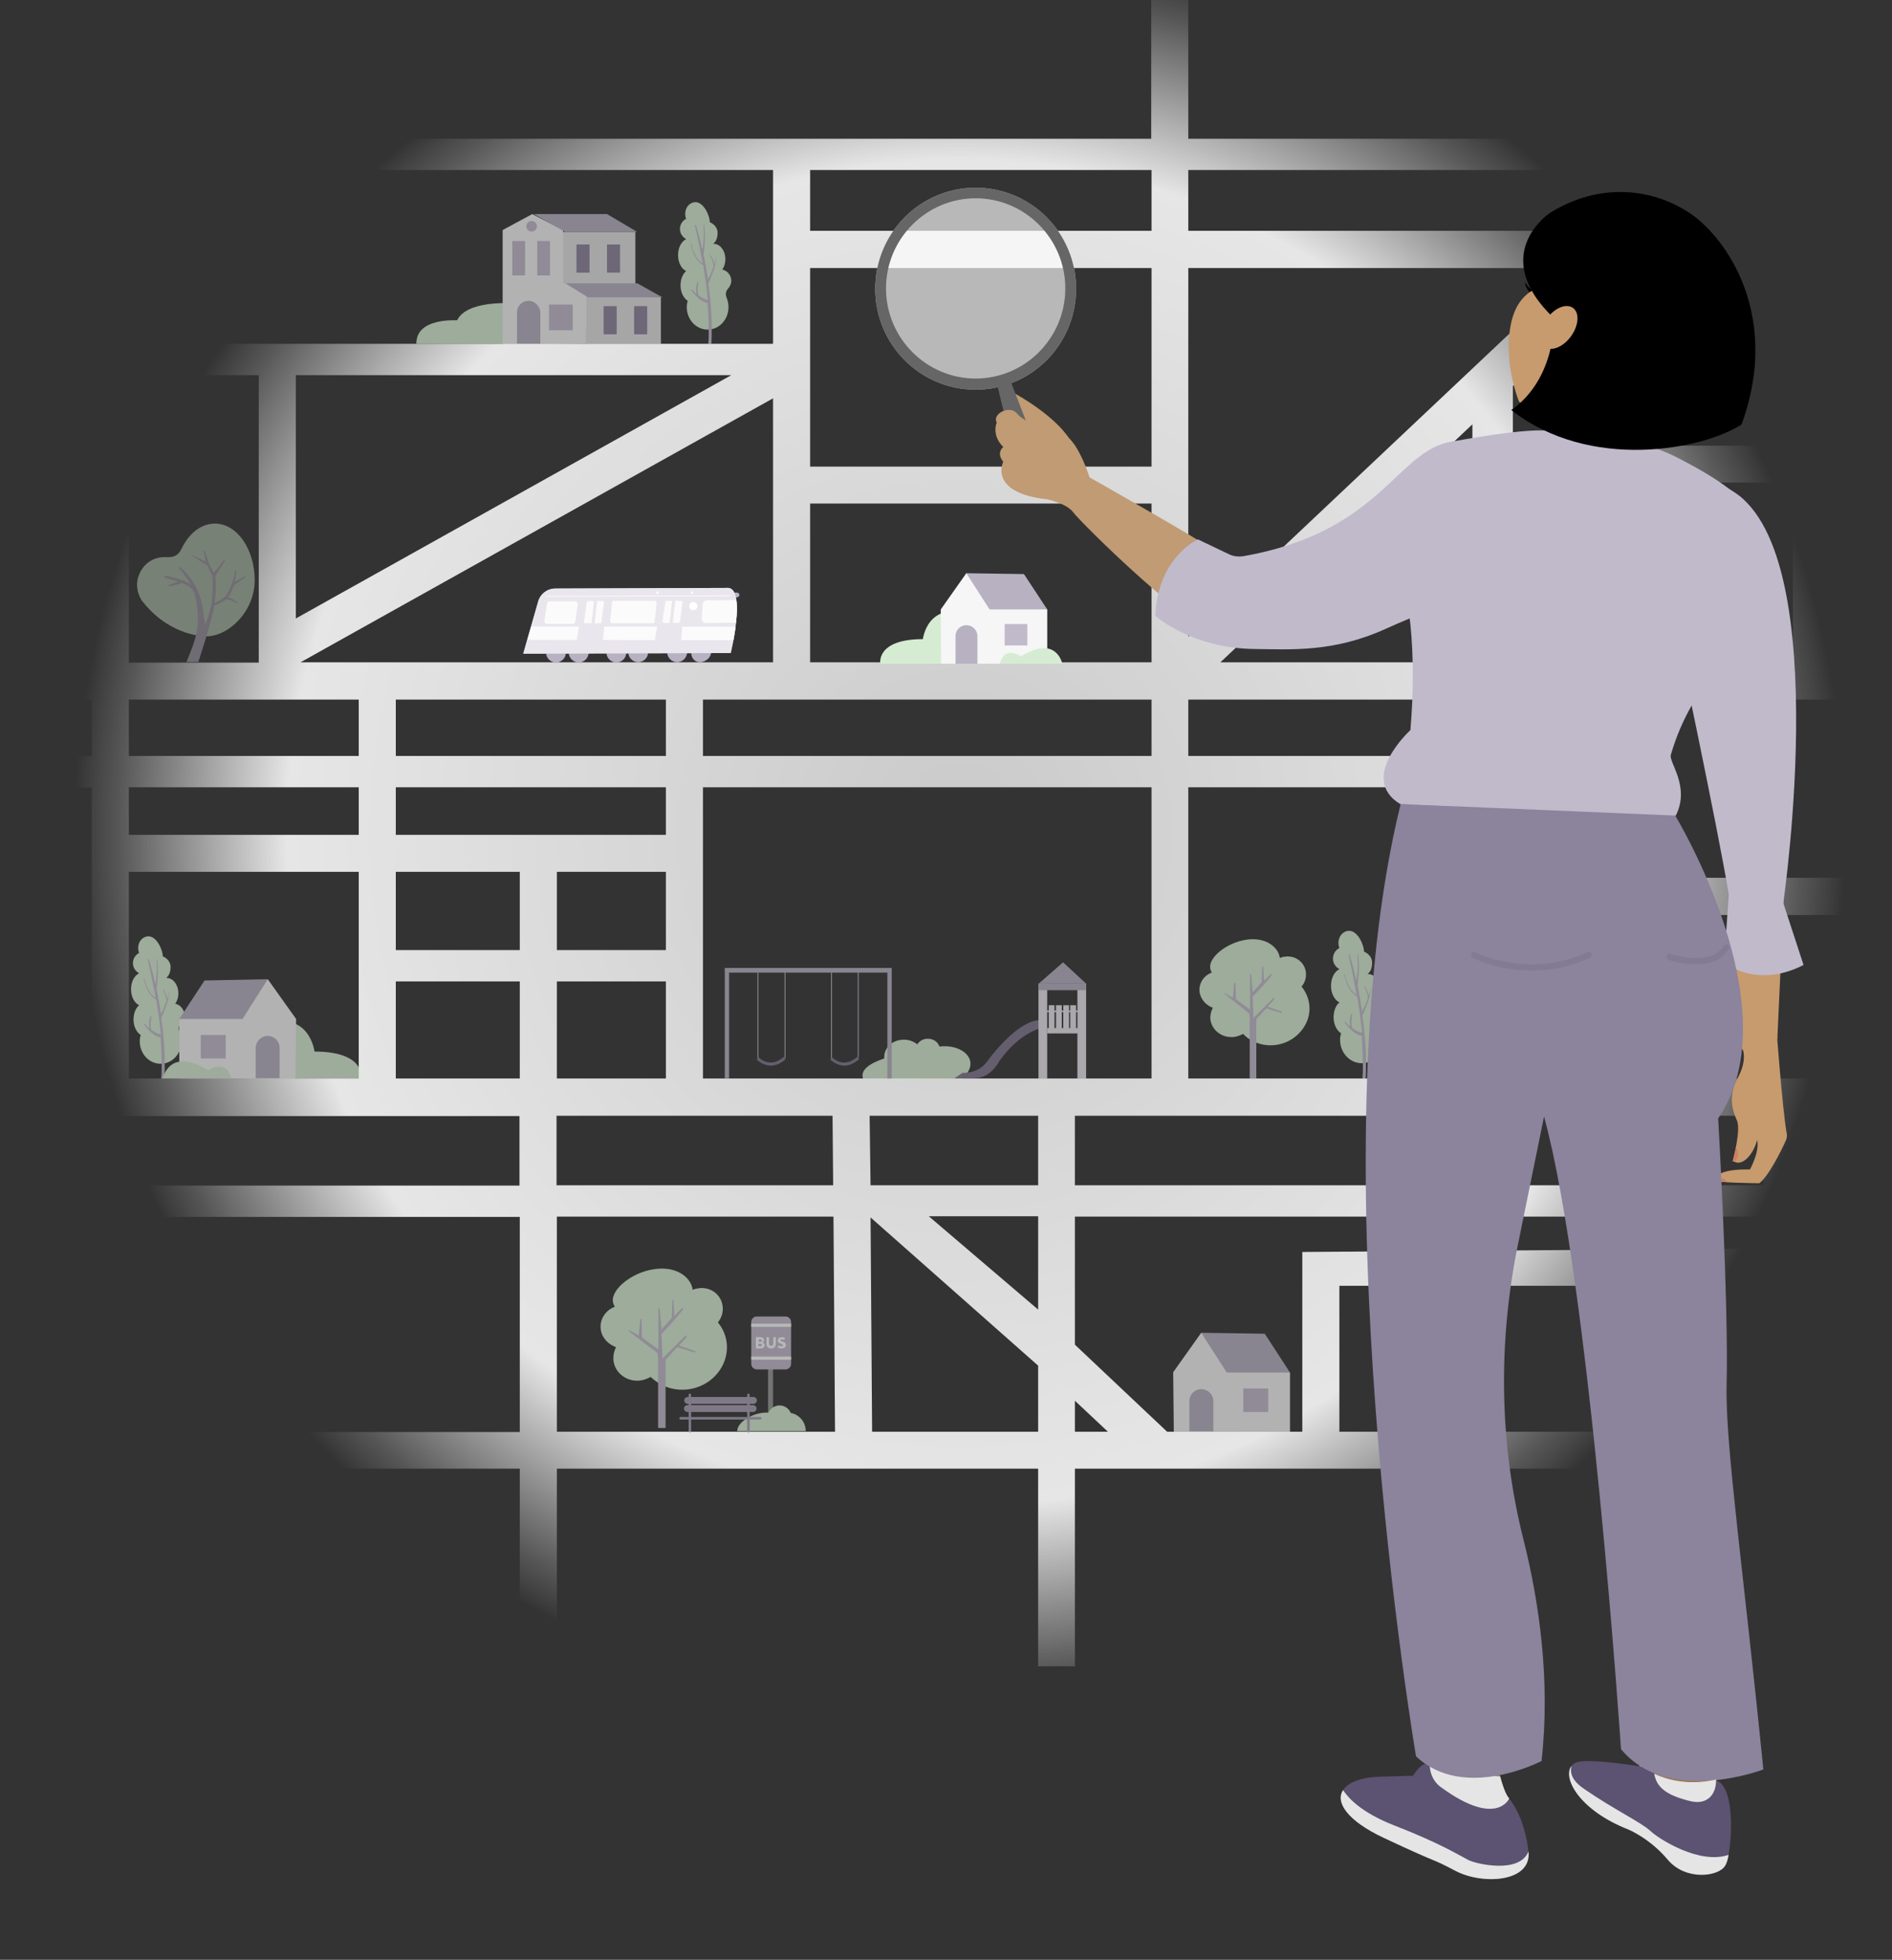 <svg width="585" height="606" viewBox="0 0 585 606" fill="none" xmlns="http://www.w3.org/2000/svg">
<rect x="0" y="0" width="585" height="606" fill="#333333" stroke="none"/>
<g clip-path="url(#clip0_10792_182121)">
<path d="M508.812 82.887H554.371V137.791H508.812V82.887ZM508.812 149.217H554.371V204.798H508.812V149.217ZM508.812 216.321H573.345V271.417H508.812V216.321ZM320.991 404.948L287.183 376.092H320.991V404.948ZM320.991 366.506H269.171L268.882 345.009H320.991V366.506ZM257.613 366.506H172.082V345.009H257.42L257.613 366.506ZM205.89 303.469V333.486H172.178V303.469H205.89ZM172.178 293.785V269.578H205.89V293.785H172.178ZM205.89 204.798H92.908L239.024 123.169V204.798H205.89ZM122.382 216.321H205.89V233.75H122.382V216.321ZM217.352 333.486V243.433H356.051V333.486H217.352ZM217.352 233.75V216.321H356.051V233.75H217.352ZM356.051 144.278H250.486V82.887H356.051V144.278ZM356.051 155.704V204.798H250.486V155.704H356.051ZM367.416 243.433H437.729V333.486H367.416V243.433ZM367.416 233.75V216.321H437.729V233.75H367.416ZM377.337 204.798L455.259 131.206V204.798H377.337ZM449.191 216.321H497.35V271.417H449.191V216.321ZM467.78 204.798V119.393L497.35 91.505V204.798H467.78ZM367.416 52.579H497.35V71.365H367.416V52.579ZM488.2 82.887L367.416 196.858V82.887H488.2ZM250.486 52.579H356.051V71.365H250.486V52.579ZM239.024 71.365V106.321H24.233V116.004H80.002V204.895H39.837V163.935H28.375V204.895H17.78V216.417H28.375V233.847H8.533V243.53H28.375V333.583H13.349V345.106H160.62V366.602H24.329V376.285H160.717V442.808H47.253V454.138H160.717V512.527H172.178V454.138H320.991V515.238H332.356V454.138H576.909V442.615H556.779V397.491H572.479V385.969H556.779V376.092H585V366.409H556.779V345.009H585L584.711 204.798H565.736V149.217H574.983V137.694H565.736V115.907H576.524V106.224H565.736V82.791H572.286V71.365H508.716V52.579H543.968V42.896H508.716V15.203H497.254V42.896H367.416V0H355.954V42.896H91.463V29.243H80.002V42.896H38.681V52.579H239.024V71.365ZM91.463 116.004H226.117L91.463 191.241V116.004ZM110.92 333.486H39.837V269.578H110.92V333.486ZM110.92 258.152H39.837V243.433H110.92V258.152ZM110.92 233.75H39.837V216.321H110.92V233.75ZM160.717 333.486H122.382V303.469H160.717V333.486ZM160.717 293.785H122.382V269.578H160.717V293.785ZM122.382 258.152V243.433H205.89V258.152H122.382ZM172.178 442.712V376.189H257.709L258.191 442.712H172.178ZM269.653 442.712L269.171 376.189H268.882L320.991 422.28V442.712H269.653ZM332.356 442.712V433.125L342.566 442.712H332.356ZM545.317 442.712H414.131V397.588H545.317V442.712ZM545.317 386.065L402.669 387.131V442.712H360.867L332.356 415.793V376.189H545.317V386.065ZM545.317 366.506H332.356V345.009H545.317V366.506ZM449.191 333.486V282.94H573.249V333.486H449.191Z" fill="url(#paint0_radial_10792_182121)"/>
<g opacity="0.42">
<path d="M43.015 177.685C44.267 174.393 47.35 172.262 50.817 172.262H51.395C55.248 172.553 55.826 170.132 56.5 168.97C56.596 168.68 56.789 168.486 56.885 168.292C59.1 164.419 62.568 161.901 66.421 161.901C73.259 161.901 78.749 169.745 78.749 179.428C78.749 189.111 70.659 196.761 63.82 196.761C63.82 196.761 53.225 197.051 44.653 186.69C44.364 186.303 44.075 186.012 43.786 185.625C43.786 185.625 43.69 185.528 43.69 185.431C43.112 184.463 42.726 183.495 42.534 182.43C42.245 180.783 42.341 179.234 43.015 177.685Z" fill="#D6ECD2"/>
<path d="M55.055 179.815L52.069 180.977C52.166 181.171 52.262 181.267 52.358 181.364C53.61 181.074 56.307 180.299 56.307 180.299C58.234 181.074 59.004 181.558 59.967 183.01C60.032 183.075 60.064 183.139 60.064 183.204C62.857 193.855 59.775 199.181 57.656 204.7H61.316C61.316 204.7 65.746 191.435 66.228 187.271C67.48 186.787 68.732 186.206 69.792 185.334C70.851 185.237 72.489 186.109 73.259 186.593L73.548 186.399C73.548 186.399 71.815 184.947 70.466 184.753C71.237 183.785 71.911 182.236 72.296 180.977C73.163 180.493 75.956 178.362 75.956 178.362L75.86 178.169C75.089 178.459 73.645 179.428 72.585 180.009C72.874 178.75 72.97 177.491 73.067 176.329L72.681 176.232C72.778 177.975 70.851 183.494 69.407 184.656C68.54 185.334 67.48 186.012 66.421 186.399C66.71 183.688 66.806 180.88 66.613 178.072L69.599 173.327L69.31 173.134L66.132 177.104L64.687 174.489L63.339 170.229H62.953L63.627 173.715L59.389 171.584L59.293 171.778L64.109 174.877L65.65 178.072C65.843 180.59 65.746 183.107 65.554 185.722C65.458 186.98 64.109 192.306 63.339 192.984L62.664 187.852C62.375 186.109 61.894 184.366 61.123 182.72L60.738 181.848C58.523 177.491 55.633 175.361 55.633 175.361L55.248 175.554C56.693 177.2 57.945 178.943 59.101 180.783C58.33 180.299 57.463 179.912 56.693 179.524C55.537 179.04 52.262 178.169 50.913 177.975L50.721 178.556C50.432 178.556 53.707 179.331 55.055 179.815Z" fill="#C1BACB"/>
</g>
<g opacity="0.65">
<path d="M128.739 106.281H157.634L157.923 93.79C157.923 93.79 144.342 92.822 141.357 99.019C141.357 99.116 128.643 98.051 128.739 106.281Z" fill="#D6ECD2"/>
<path d="M56.981 313.83C56.981 312.183 55.826 310.731 54.188 310.344C54.862 309.375 55.151 308.31 55.151 307.148C55.151 304.534 53.514 302.403 51.588 302.403H51.395C52.455 301.532 52.743 300.273 52.743 298.918C52.743 297.465 51.588 296.206 50.336 295.722C50.336 293.785 48.505 289.525 45.905 289.525C44.171 289.525 42.726 291.074 42.726 293.108C42.726 293.689 42.823 294.173 43.015 294.657C41.282 295.528 40.607 297.659 41.474 299.402C41.859 300.079 42.341 300.564 43.015 300.951C41.571 301.629 40.511 303.565 40.511 305.889C40.511 308.213 41.571 310.15 43.015 310.828C41.956 311.699 41.282 313.345 41.282 315.282C41.282 317.412 42.245 319.252 43.497 320.027C43.304 320.705 43.208 321.285 43.208 321.963C43.208 325.837 46.097 328.935 49.661 328.935C53.225 328.935 56.115 325.837 56.115 321.963C56.115 320.995 55.922 320.027 55.537 319.058C55.151 318.187 55.248 317.025 55.922 316.347C56.693 315.669 56.981 314.798 56.981 313.83Z" fill="#D6ECD2"/>
<path d="M52.647 306.858H52.262V307.148C52.262 307.342 52.166 307.439 52.166 307.633C52.069 307.923 51.973 308.31 51.877 308.601C51.877 308.665 51.845 308.73 51.78 308.794C51.684 308.504 51.588 308.213 51.492 307.923C51.203 307.245 50.913 306.567 50.528 305.986L50.336 306.083C50.721 306.664 51.01 307.342 51.203 308.02C51.299 308.31 51.395 308.698 51.492 308.988V309.472C51.395 309.86 51.299 310.15 51.106 310.537C50.914 311.118 50.625 311.796 50.336 312.377C50.239 312.668 50.047 312.958 49.854 313.249C49.854 313.346 49.758 313.346 49.758 313.442C49.373 310.828 48.891 308.31 48.409 305.696C48.409 305.696 48.794 303.178 48.794 301.145C48.794 299.596 48.794 298.143 48.602 296.594H48.409C48.506 298.143 48.506 299.596 48.409 301.145C48.409 301.919 48.313 302.597 48.217 303.372C48.217 303.662 48.12 304.05 48.024 304.34C47.735 303.275 47.542 302.113 47.253 301.048C46.868 299.499 46.483 298.046 46.001 296.594L45.712 296.691C46.387 299.596 48.024 307.633 48.12 308.601C47.735 308.407 47.446 308.117 47.157 307.826C46.675 307.342 46.29 306.858 46.001 306.277C45.712 305.696 45.423 305.115 45.134 304.437C45.038 304.147 44.942 303.856 44.846 303.469C44.846 303.275 44.749 303.178 44.749 302.985C44.749 302.791 44.653 302.5 44.653 302.5H44.46C44.46 302.694 44.46 302.888 44.556 302.985C44.556 303.178 44.653 303.275 44.653 303.469C44.749 303.759 44.846 304.147 44.942 304.437C45.134 305.115 45.423 305.696 45.712 306.277C46.001 306.858 46.387 307.439 46.868 307.923C47.253 308.407 47.735 308.794 48.313 309.085C48.602 311.022 48.891 312.861 49.18 314.798C49.373 316.444 49.565 318.187 49.758 319.833C49.373 319.736 49.084 319.736 48.698 319.543C48.217 319.349 47.735 319.059 47.253 318.768C47.061 318.671 46.965 318.478 46.772 318.381C46.772 318.284 46.675 318.09 46.675 317.993C46.579 317.606 46.579 317.122 46.579 316.735C46.579 316.347 46.579 315.863 46.675 315.476C46.772 315.088 46.772 314.604 46.772 314.217H46.483C46.387 314.604 46.29 315.088 46.194 315.476C46.098 315.96 46.098 316.347 46.098 316.831C46.098 317.219 46.098 317.606 46.194 317.993C46.098 317.897 46.001 317.8 45.905 317.8C45.52 317.412 45.134 317.025 44.749 316.541L44.556 316.735C44.846 317.219 45.231 317.703 45.616 318.09C45.905 318.381 46.194 318.768 46.579 319.059C46.643 319.123 46.708 319.188 46.772 319.252L46.868 319.349C47.35 319.736 47.831 320.027 48.313 320.317C48.698 320.511 49.18 320.705 49.661 320.802C49.758 321.963 50.239 330.485 49.854 333.486H50.817L50.914 331.162V326.515L50.817 324.191C50.721 322.932 50.625 321.673 50.528 320.414C50.336 318.574 50.143 316.735 49.854 314.798C49.854 314.798 51.78 310.731 52.262 307.729C52.262 307.536 52.358 307.439 52.358 307.245V306.955C52.647 306.955 52.647 306.858 52.647 306.858Z" fill="#C1BACB"/>
<path d="M428.656 313.074C428.656 311.36 427.452 309.859 425.756 309.453C426.46 308.446 426.758 307.342 426.758 306.131C426.758 303.42 425.053 301.203 423.059 301.203H422.857C423.955 300.302 424.254 298.995 424.254 297.581C424.254 296.071 423.05 294.763 421.75 294.26C421.75 292.246 419.852 287.821 417.146 287.821C415.344 287.821 413.842 289.428 413.842 291.539C413.842 292.139 413.938 292.643 414.14 293.146C412.339 294.047 411.636 296.264 412.542 298.075C412.946 298.782 413.437 299.285 414.14 299.682C412.638 300.389 411.54 302.394 411.54 304.814C411.54 307.235 412.638 309.24 414.14 309.946C413.042 310.847 412.339 312.561 412.339 314.575C412.339 316.783 413.341 318.7 414.641 319.504C414.439 320.211 414.343 320.811 414.343 321.518C414.343 325.536 417.348 328.761 421.046 328.761C424.745 328.761 427.75 325.546 427.75 321.518C427.75 320.511 427.548 319.504 427.153 318.497C426.748 317.596 426.854 316.386 427.558 315.679C428.357 314.972 428.656 314.071 428.656 313.064V313.074Z" fill="#D6ECD2"/>
<path d="M424.158 305.831H423.753V306.131C423.753 306.335 423.657 306.431 423.657 306.635C423.56 306.935 423.455 307.342 423.358 307.642C423.358 307.706 423.326 307.774 423.262 307.845C423.166 307.545 423.06 307.245 422.963 306.945C422.665 306.238 422.366 305.541 421.962 304.931L421.759 305.027C422.164 305.628 422.462 306.335 422.655 307.041C422.751 307.342 422.857 307.748 422.954 308.048V308.552C422.857 308.959 422.751 309.259 422.549 309.656C422.347 310.256 422.048 310.963 421.75 311.563C421.653 311.864 421.451 312.164 421.249 312.464C421.249 312.561 421.153 312.561 421.153 312.667C420.748 309.956 420.257 307.342 419.756 304.621C419.756 304.621 420.16 302.006 420.16 299.895C420.16 298.288 420.16 296.777 419.958 295.17H419.756C419.852 296.777 419.852 298.288 419.756 299.895C419.756 300.699 419.66 301.406 419.554 302.21C419.554 302.51 419.457 302.916 419.351 303.217C419.053 302.113 418.85 300.902 418.552 299.798C418.147 298.191 417.752 296.68 417.252 295.17L416.953 295.267C417.656 298.288 419.351 306.635 419.457 307.632C419.053 307.429 418.754 307.129 418.456 306.828C417.955 306.325 417.56 305.821 417.252 305.221C416.943 304.621 416.654 304.011 416.356 303.313C416.26 303.013 416.154 302.713 416.057 302.306C416.057 302.103 415.961 302.006 415.961 301.803C415.961 301.6 415.865 301.299 415.865 301.299H415.662C415.662 301.503 415.662 301.706 415.759 301.803C415.759 302.006 415.855 302.103 415.855 302.306C415.951 302.607 416.057 303.013 416.154 303.313C416.356 304.02 416.654 304.621 416.953 305.221C417.252 305.821 417.656 306.431 418.157 306.935C418.562 307.438 419.053 307.835 419.66 308.145C419.958 310.159 420.257 312.067 420.555 314.081C420.758 315.795 420.96 317.596 421.153 319.31C420.748 319.213 420.449 319.213 420.054 319.01C419.554 318.806 419.053 318.506 418.552 318.206C418.35 318.109 418.253 317.906 418.051 317.799C418.051 317.703 417.955 317.499 417.955 317.393C417.858 316.986 417.858 316.492 417.858 316.085C417.858 315.679 417.858 315.185 417.955 314.778C418.051 314.372 418.051 313.878 418.051 313.471H417.752C417.656 313.878 417.55 314.372 417.454 314.778C417.358 315.282 417.358 315.679 417.358 316.182C417.358 316.589 417.358 316.986 417.454 317.393C417.358 317.296 417.252 317.189 417.155 317.189C416.751 316.783 416.356 316.386 415.951 315.882L415.749 316.085C416.048 316.589 416.452 317.092 416.847 317.489C417.146 317.79 417.444 318.196 417.849 318.497C417.913 318.561 417.98 318.629 418.051 318.7L418.147 318.797C418.648 319.203 419.149 319.504 419.65 319.804C420.054 320.007 420.546 320.21 421.047 320.307C421.143 321.518 421.644 330.368 421.249 333.476H422.251L422.347 331.065V326.243L422.251 323.832C422.154 322.525 422.048 321.217 421.952 319.91C421.75 318.003 421.547 316.085 421.249 314.081C421.249 314.081 423.252 309.859 423.753 306.741C423.753 306.538 423.849 306.441 423.849 306.238V305.938C424.148 305.938 424.148 305.841 424.148 305.841L424.158 305.831Z" fill="#C1BACB"/>
<path d="M226.117 86.819C226.117 85.173 224.961 83.72 223.324 83.333C223.998 82.365 224.287 81.299 224.287 80.137C224.287 77.523 222.649 75.393 220.723 75.393H220.53C221.59 74.521 221.879 73.262 221.879 71.907C221.879 70.454 220.723 69.195 219.471 68.711C219.471 66.775 217.641 62.514 215.04 62.514C213.307 62.514 211.862 64.064 211.862 66.097C211.862 66.678 211.958 67.162 212.151 67.646C210.417 68.518 209.743 70.648 210.61 72.391C210.995 73.069 211.477 73.553 212.151 73.94C210.706 74.618 209.646 76.555 209.646 78.879C209.646 81.203 210.706 83.139 212.151 83.817C211.091 84.689 210.417 86.335 210.417 88.271C210.417 90.401 211.38 92.241 212.632 93.016C212.44 93.694 212.343 94.275 212.343 94.953C212.343 98.826 215.233 101.924 218.797 101.924C222.361 101.924 225.25 98.826 225.25 94.953C225.25 93.984 225.057 93.016 224.672 92.048C224.287 91.176 224.383 90.014 225.057 89.336C225.732 88.562 226.117 87.69 226.117 86.819Z" fill="#D6ECD2"/>
<path d="M221.783 79.75H221.398V80.041C221.398 80.235 221.301 80.331 221.301 80.525C221.205 80.816 221.109 81.203 221.012 81.493C221.012 81.558 220.98 81.623 220.916 81.687C220.82 81.397 220.723 81.106 220.627 80.816C220.338 80.138 220.049 79.46 219.664 78.879L219.471 78.976C219.856 79.557 220.145 80.235 220.338 80.912C220.434 81.203 220.531 81.59 220.627 81.881V82.365C220.531 82.752 220.434 83.043 220.242 83.43C220.049 84.011 219.76 84.689 219.471 85.27C219.375 85.56 219.182 85.851 218.99 86.141C218.99 86.238 218.893 86.238 218.893 86.335C218.508 83.721 218.026 81.203 217.545 78.588C217.545 78.588 217.93 76.071 217.93 74.037C217.93 72.488 217.93 71.036 217.737 69.486H217.545C217.641 71.036 217.641 72.488 217.545 74.037C217.545 74.812 217.448 75.49 217.352 76.264C217.352 76.555 217.256 76.942 217.16 77.233C216.871 76.168 216.678 75.006 216.389 73.941C216.004 72.391 215.618 70.939 215.137 69.486L214.848 69.583C215.522 72.488 217.159 80.525 217.256 81.493C216.871 81.3 216.582 81.009 216.293 80.719C215.811 80.235 215.426 79.75 215.137 79.169C214.848 78.588 214.559 78.007 214.27 77.33C214.174 77.039 214.077 76.749 213.981 76.361C213.981 76.168 213.885 76.071 213.885 75.877C213.885 75.683 213.788 75.393 213.788 75.393H213.596C213.596 75.587 213.596 75.78 213.692 75.877C213.692 76.071 213.788 76.168 213.788 76.361C213.885 76.652 213.981 77.039 214.077 77.33C214.27 78.007 214.559 78.588 214.848 79.169C215.137 79.75 215.522 80.331 216.004 80.816C216.389 81.3 216.871 81.687 217.448 81.978C217.737 83.914 218.026 85.754 218.315 87.691C218.508 89.337 218.701 91.08 218.893 92.726C218.508 92.629 218.219 92.629 217.834 92.435C217.352 92.242 216.871 91.951 216.389 91.661C216.196 91.564 216.1 91.37 215.907 91.273C215.907 91.177 215.811 90.983 215.811 90.886C215.715 90.499 215.715 90.014 215.715 89.627C215.715 89.24 215.715 88.756 215.811 88.368C215.811 87.981 215.907 87.497 215.907 87.11H215.618C215.522 87.497 215.426 87.981 215.329 88.368C215.233 88.853 215.233 89.24 215.233 89.724C215.233 90.111 215.233 90.499 215.329 90.886C215.233 90.789 215.137 90.692 215.04 90.692C214.655 90.305 214.27 89.918 213.885 89.433L213.692 89.627C213.981 90.111 214.366 90.596 214.752 90.983C215.04 91.273 215.329 91.661 215.715 91.951C215.779 92.016 215.843 92.08 215.907 92.145L216.004 92.242C216.485 92.629 216.967 92.919 217.448 93.21C217.93 93.404 218.315 93.597 218.797 93.694C218.893 94.856 219.375 103.377 218.99 106.379H219.953L220.049 104.055V99.407L219.953 97.083C219.856 95.824 219.76 94.566 219.664 93.307C219.471 91.467 219.279 89.627 218.99 87.691C218.99 87.691 220.916 83.624 221.398 80.622C221.398 80.428 221.494 80.331 221.494 80.138V79.847C221.686 79.847 221.783 79.815 221.783 79.75Z" fill="#C1BACB"/>
<path d="M185.759 411.144C185.278 408.046 187.204 405.141 190.094 404.076C189.805 403.592 189.612 403.108 189.516 402.527C188.938 398.653 195.391 393.424 202.23 392.456C209.068 391.391 213.595 394.877 214.173 398.75V398.847C214.751 398.556 215.329 398.46 215.907 398.363C219.567 397.782 222.938 400.203 223.42 403.785C223.709 405.625 223.131 407.465 221.975 408.917C225.154 412.694 225.732 418.116 223.131 422.764C219.567 429.058 211.38 431.576 204.734 428.284C203.386 427.606 202.23 426.734 201.17 425.766C200.303 426.25 199.34 426.637 198.281 426.831C194.139 427.509 190.286 424.798 189.708 420.924C189.516 419.375 189.805 417.826 190.479 416.567C188.071 415.696 186.145 413.759 185.759 411.144Z" fill="#D6ECD2"/>
<path d="M194.332 411.532L194.621 411.338L197.51 412.984L197.992 407.852H198.377L198.473 413.469C198.473 413.662 203.578 417.245 203.578 417.245V404.56H203.964L204.542 411.048C204.542 411.048 207.72 407.659 207.72 407.465L207.913 401.946H208.202L208.491 406.981L210.899 404.463L211.284 404.754C210.321 406.206 204.734 412.403 204.542 412.403L204.831 420.053L212.054 412.888L212.343 413.372L209.935 416.083L215.04 417.826L214.848 418.213L209.357 416.567C209.357 416.567 205.89 420.44 205.794 420.44V441.55H203.482V419.859C203.482 419.859 203.289 418.407 203.193 418.31L194.332 411.532Z" fill="#C1BACB"/>
<path d="M370.922 306.877C370.518 304.214 372.145 301.648 374.698 300.728C374.39 300.322 374.293 299.808 374.187 299.392C373.677 296.013 379.283 291.5 385.303 290.58C391.216 289.661 395.194 292.73 395.705 296.119V296.226C396.215 296.022 396.726 295.819 397.236 295.819C400.396 295.306 403.353 297.455 403.757 300.535C403.959 302.171 403.555 303.817 402.428 305.047C405.183 308.426 405.789 313.142 403.449 317.141C400.29 322.68 393.152 324.83 387.441 321.954C386.323 321.441 385.197 320.617 384.378 319.698C383.559 320.104 382.75 320.414 381.825 320.617C378.156 321.131 374.89 318.875 374.284 315.495C374.081 314.159 374.39 312.832 374.996 311.603C372.954 310.886 371.327 309.143 370.922 306.887V306.877Z" fill="#D6ECD2"/>
<path d="M378.464 307.187L378.666 307.081L381.219 308.514L381.623 304.002H382.028L382.134 308.921C382.134 309.027 386.516 312.203 386.516 312.203V301.135H386.824L387.335 306.771C387.335 306.771 390.09 303.798 390.09 303.692L390.292 298.879H390.6L390.802 303.285L392.941 301.135L393.249 301.445C392.43 302.782 387.537 308.107 387.335 308.107L387.537 314.769L393.856 308.514L394.058 308.921L391.92 311.274L396.408 312.813L396.302 313.22L391.515 311.787L388.452 315.166V333.613H386.41V314.653C386.41 314.653 386.304 313.317 386.208 313.317L378.464 307.168V307.187Z" fill="#C1BACB"/>
<path d="M75.956 333.486H111.69C111.69 333.486 113.232 325.158 97.243 325.158C97.243 325.158 95.702 311.796 81.061 316.928L75.956 333.486Z" fill="#D6ECD2"/>
<path d="M55.441 333.486H91.368L91.56 315.088L82.795 302.791L55.441 315.088V333.486Z" fill="#F6F6F6"/>
<path d="M82.795 320.317C84.818 320.317 86.455 321.963 86.455 323.996V333.389H79.039V323.996C79.135 321.963 80.773 320.317 82.795 320.317Z" fill="#B7B1C2"/>
<path d="M69.792 320.026H62.087V327.289H69.792V320.026Z" fill="#C1BACB"/>
<path d="M55.441 315.088H74.993L82.795 302.791L63.242 303.178L55.441 315.088Z" fill="#B7B1C2"/>
<path d="M71.526 333.486H50.336C50.336 333.486 52.262 323.512 64.398 330.968C64.302 330.968 69.888 327.095 71.526 333.486Z" fill="#D6ECD2"/>
<path d="M398.864 442.712H362.937L362.745 424.314L371.413 412.113L398.864 424.411V442.712Z" fill="#F6F6F6"/>
<path d="M371.413 429.543C369.391 429.543 367.753 431.189 367.753 433.222V442.615H375.17V433.222C375.17 431.286 373.532 429.543 371.413 429.543Z" fill="#B7B1C2"/>
<path d="M392.122 429.349H384.417V436.611H392.122V429.349Z" fill="#C1BACB"/>
<path d="M398.864 424.411H379.311L371.413 412.113L391.062 412.404L398.864 424.411Z" fill="#B7B1C2"/>
<path d="M204.349 106.379H181.329V89.821L204.349 91.951V106.379Z" fill="#E4E4E4"/>
<path d="M196.45 71.714H172.371V101.634H196.45V71.714Z" fill="#E4E4E4"/>
<path d="M174.105 87.497V71.132L164.569 66.194L155.419 71.132V106.379H172.371L181.329 106.282V89.724L174.105 87.497Z" fill="#F6F6F6"/>
<path d="M165.051 66.194H187.686L197.029 71.713H174.779L165.051 66.194Z" fill="#B7B1C2"/>
<path d="M174.779 87.594H197.028L204.83 91.951H181.81L174.779 87.594Z" fill="#B7B1C2"/>
<path d="M182.292 75.587H178.246V84.302H182.292V75.587Z" fill="#8C839C"/>
<path d="M191.731 75.587H187.686V84.302H191.731V75.587Z" fill="#8C839C"/>
<path d="M190.671 94.662H186.626V103.377H190.671V94.662Z" fill="#8C839C"/>
<path d="M200.111 94.662H196.065V103.377H200.111V94.662Z" fill="#8C839C"/>
<path d="M162.354 74.521H158.405V85.173H162.354V74.521Z" fill="#C1BACB"/>
<path d="M170.059 74.521H166.11V85.173H170.059V74.521Z" fill="#C1BACB"/>
<path d="M177.091 94.178H169.771V102.118H177.091V94.178Z" fill="#C1BACB"/>
<path d="M163.413 93.016C161.39 93.016 159.849 94.662 159.849 96.599V106.282H167.073V96.599C166.977 94.662 165.34 93.016 163.413 93.016Z" fill="#B7B1C2"/>
<path d="M164.376 71.617C165.281 71.617 166.014 70.88 166.014 69.971C166.014 69.062 165.281 68.325 164.376 68.325C163.472 68.325 162.739 69.062 162.739 69.971C162.739 70.88 163.472 71.617 164.376 71.617Z" fill="#C1BACB"/>
<path d="M290.458 323.61C290.073 322.254 288.628 321.189 286.894 321.189C285.449 321.189 284.293 321.867 283.619 322.932C282.56 322.06 281.115 321.479 279.477 321.479C276.106 321.479 273.409 323.803 273.409 326.805V327.289C268.786 328.838 265.897 330.872 266.86 333.583C266.86 333.68 297.296 333.583 297.393 333.583C303.75 328.161 297.682 322.641 290.458 323.61Z" fill="#D6ECD2"/>
<path d="M334.186 312.474H323.206V312.958H334.186V312.474Z" fill="#E9E6ED"/>
<path d="M295.081 333.486L297.585 331.743C297.585 331.743 302.401 332.13 305.195 328.257C307.988 324.384 315.886 314.991 321.954 315.475V317.896C321.954 317.896 315.212 319.252 308.951 328.16C308.951 328.16 306.447 333.292 301.534 333.389C296.526 333.486 295.081 333.486 295.081 333.486Z" fill="#7E758D"/>
<path d="M335.824 304.146H333.127V333.486H335.824V304.146Z" fill="#E9E6ED"/>
<path d="M323.784 304.146H321.087V333.486H323.784V304.146Z" fill="#E9E6ED"/>
<path d="M332.703 310.828H330.921V319.446H332.703V310.828Z" fill="#E9E6ED"/>
<path d="M330.546 310.828H328.764V319.446H330.546V310.828Z" fill="#E9E6ED"/>
<path d="M328.301 310.828H326.519V319.446H328.301V310.828Z" fill="#E9E6ED"/>
<path d="M326.048 310.828H324.266V319.446H326.048V310.828Z" fill="#E9E6ED"/>
<path d="M333.994 317.897H323.784V319.543H333.994V317.897Z" fill="#E9E6ED"/>
<path d="M328.696 297.562L335.824 304.147H321.183L328.696 297.562Z" fill="#B7B1C2"/>
<path d="M335.728 304.146H321.087V306.18H335.728V304.146Z" fill="#B7B1C2"/>
<path d="M275.721 333.583H274.373V300.757H225.443V333.389H224.094V299.305H275.721V333.583Z" fill="#B7B1C2"/>
<path d="M234.496 300.08H234.208V327.192H234.496V300.08Z" fill="#B7B1C2"/>
<path d="M242.876 300.08H242.588V327.095H242.876V300.08Z" fill="#B7B1C2"/>
<path d="M238.35 329.516C235.749 329.516 233.919 327.58 233.919 327.58L234.593 326.902C234.689 327.096 238.061 330.581 242.299 326.805L242.973 327.483C241.335 328.935 239.698 329.516 238.35 329.516Z" fill="#7E758D"/>
<path d="M257.227 299.983H256.939V327.192H257.227V299.983Z" fill="#B7B1C2"/>
<path d="M265.51 299.789H265.222V326.999H265.51V299.789Z" fill="#B7B1C2"/>
<path d="M261.081 329.516C258.48 329.516 256.65 327.58 256.65 327.58L257.324 326.902C257.42 327.096 260.792 330.581 265.03 326.805L265.704 327.483C263.97 328.935 262.429 329.516 261.081 329.516Z" fill="#7E758D"/>
<path d="M239.024 418.988H237.482V441.55H239.024V418.988Z" fill="#959595"/>
<path d="M237.579 436.805C238.157 435.546 239.505 434.578 241.046 434.578C242.587 434.578 243.936 435.546 244.514 436.902C247.114 437.386 249.137 439.71 249.137 442.518H227.947C227.947 439.516 233.341 436.514 237.579 436.805Z" fill="#D6ECD2"/>
<path d="M234.015 423.442H242.876C243.839 423.442 244.61 422.667 244.61 421.699V408.82C244.61 407.852 243.839 407.078 242.876 407.078H234.015C233.052 407.078 232.281 407.852 232.281 408.82V421.699C232.281 422.667 233.052 423.442 234.015 423.442Z" fill="#C1BACB"/>
<path d="M244.61 409.305H232.281V410.273H244.61V409.305Z" fill="white"/>
<path d="M244.61 419.472H232.281V420.44H244.61V419.472Z" fill="white"/>
<path d="M236.423 415.986C236.423 416.567 235.941 416.954 235.171 416.954H233.726V413.469H235.074C235.845 413.469 236.23 413.856 236.23 414.34C236.23 414.63 236.134 414.921 235.749 415.115C236.134 415.211 236.423 415.502 236.423 415.986ZM234.593 414.921H235.074C235.363 414.921 235.556 414.727 235.556 414.534C235.556 414.243 235.363 414.146 235.074 414.146H234.593V414.921ZM235.556 415.889C235.556 415.599 235.363 415.502 235.074 415.502H234.496V416.277H235.074C235.363 416.277 235.556 416.18 235.556 415.889Z" fill="white"/>
<path d="M237.001 415.599V413.469H237.771V415.405C237.771 415.889 238.06 416.18 238.446 416.18C238.831 416.18 239.12 415.889 239.12 415.405V413.469H239.89V415.502C239.89 416.373 239.312 416.954 238.446 416.954C237.482 416.954 237.001 416.373 237.001 415.599Z" fill="white"/>
<path d="M240.372 416.567L240.757 415.986C241.046 416.18 241.335 416.277 241.624 416.277C241.913 416.277 242.106 416.18 242.106 415.986C242.106 415.792 241.913 415.696 241.431 415.502C240.95 415.308 240.468 415.115 240.468 414.534C240.468 413.856 240.95 413.469 241.72 413.469C242.106 413.469 242.491 413.565 242.78 413.759L242.395 414.34C242.202 414.243 241.913 414.146 241.72 414.146C241.431 414.146 241.335 414.243 241.335 414.437C241.335 414.63 241.528 414.727 242.009 414.824C242.491 415.018 242.972 415.211 242.972 415.889C242.972 416.567 242.491 416.954 241.72 416.954C241.046 416.954 240.564 416.761 240.372 416.567Z" fill="white"/>
<path d="M235.074 438.16H231.799V436.611H232.859C233.437 436.611 233.919 436.127 233.919 435.546C233.919 434.965 233.437 434.481 232.859 434.481H231.799V434.093H232.955C233.533 434.093 234.015 433.609 234.015 433.028C234.015 432.447 233.533 431.963 232.955 431.963H231.799V431.285C231.799 431.091 231.607 430.898 231.414 430.898C231.222 430.898 231.029 431.091 231.029 431.285V431.963H213.692V431.285C213.692 431.091 213.499 430.898 213.306 430.898C213.114 430.898 212.921 431.091 212.921 431.285V431.963H212.632C212.054 431.963 211.573 432.447 211.573 433.028C211.573 433.609 212.054 434.093 212.632 434.093H212.921V434.481H212.536C211.958 434.481 211.476 434.965 211.476 435.546C211.476 436.127 211.958 436.611 212.536 436.611H212.921V438.16H210.417C210.224 438.16 210.031 438.354 210.031 438.547C210.031 438.741 210.224 438.935 210.417 438.935H212.921V442.711C212.921 442.905 213.114 443.099 213.306 443.099C213.499 443.099 213.692 442.905 213.692 442.711V438.935H231.029V442.711C231.029 442.905 231.222 443.099 231.414 443.099C231.607 443.099 231.799 442.905 231.799 442.711V438.935H235.074C235.267 438.935 235.46 438.741 235.46 438.547C235.46 438.354 235.267 438.16 235.074 438.16ZM213.692 434.093H231.029V434.481H213.692V434.093ZM213.692 438.16V436.611H231.029V438.16H213.692Z" fill="#A79EB3"/>
</g>
<path d="M304.752 205.224H272.186C272.186 205.224 270.78 197.632 285.353 197.632C285.353 197.632 286.759 185.451 300.099 190.128L304.752 205.214" fill="#D6ECD2"/>
<path d="M323.803 205.224H290.968L290.882 188.453L298.78 177.249L323.803 188.453V205.224Z" fill="#F6F6F6"/>
<path d="M298.78 193.314C296.94 193.314 295.447 194.814 295.447 196.664V205.224H302.209V196.664C302.209 194.814 300.629 193.314 298.789 193.314H298.78Z" fill="#B7B1C2"/>
<path d="M317.658 192.955H310.637V199.579H317.658V192.955Z" fill="#C1BACB"/>
<path d="M323.803 188.453H305.984L298.78 177.249L316.599 177.511L323.803 188.453Z" fill="#B7B1C2"/>
<path d="M309.144 205.233H328.456C328.456 205.233 326.703 196.141 315.636 202.938C315.636 202.938 310.637 199.404 309.144 205.233Z" fill="#D6ECD2"/>
<path d="M227.861 184.696H226.416V183.243H227.861C228.246 183.243 228.631 183.534 228.631 184.018C228.535 184.405 228.246 184.696 227.861 184.696Z" fill="#B7B1C2"/>
<path d="M171.9 204.837C173.602 204.837 174.982 203.449 174.982 201.738C174.982 200.027 173.602 198.64 171.9 198.64C170.197 198.64 168.817 200.027 168.817 201.738C168.817 203.449 170.197 204.837 171.9 204.837Z" fill="#B7B1C2"/>
<path d="M178.931 204.837C180.633 204.837 182.013 203.449 182.013 201.738C182.013 200.027 180.633 198.64 178.931 198.64C177.228 198.64 175.848 200.027 175.848 201.738C175.848 203.449 177.228 204.837 178.931 204.837Z" fill="#B7B1C2"/>
<path d="M209.367 204.74C211.07 204.74 212.45 203.353 212.45 201.641C212.45 199.93 211.07 198.543 209.367 198.543C207.665 198.543 206.285 199.93 206.285 201.641C206.285 203.353 207.665 204.74 209.367 204.74Z" fill="#B7B1C2"/>
<path d="M219.866 201.641C219.866 203.384 218.132 204.74 216.399 204.74C214.665 204.74 213.702 203.384 213.702 201.641C213.702 199.898 215.05 198.543 216.784 198.543C218.421 198.543 219.866 199.898 219.866 201.641Z" fill="#B7B1C2"/>
<path d="M190.585 204.837C192.287 204.837 193.667 203.449 193.667 201.738C193.667 200.027 192.287 198.64 190.585 198.64C188.883 198.64 187.503 200.027 187.503 201.738C187.503 203.449 188.883 204.837 190.585 204.837Z" fill="#B7B1C2"/>
<path d="M197.328 204.74C199.03 204.74 200.41 203.353 200.41 201.641C200.41 199.93 199.03 198.543 197.328 198.543C195.625 198.543 194.245 199.93 194.245 201.641C194.245 203.353 195.625 204.74 197.328 204.74Z" fill="#B7B1C2"/>
<path d="M225.934 201.932L161.786 202.125L166.409 185.954C167.083 183.631 169.202 181.984 171.707 181.984L225.26 181.791C230.654 182.469 225.934 201.932 225.934 201.932Z" fill="#C8C8C8"/>
<path d="M225.934 201.932L161.786 202.125L166.409 185.954C167.083 183.631 169.202 181.984 171.707 181.984L225.26 181.791C230.654 182.469 225.934 201.932 225.934 201.932Z" fill="#E9E6ED"/>
<path d="M163.038 197.865L226.801 197.962C226.994 196.703 227.283 195.347 227.475 193.798L164.29 193.701L163.038 197.865Z" fill="#FBFBFB"/>
<path d="M185.384 198.736H179.316C178.738 198.736 178.257 198.155 178.353 197.574L180.376 186.051C180.472 185.47 180.954 185.083 181.531 185.083H186.347C187.022 185.083 187.599 185.664 187.503 186.342L186.444 197.671C186.54 198.252 185.962 198.736 185.384 198.736Z" fill="#E9E6ED"/>
<path d="M177.1 192.926H169.106C168.624 192.926 168.239 192.442 168.335 191.958L169.106 186.632C169.202 186.245 169.491 185.954 169.877 185.954H177.871C178.353 185.954 178.738 186.439 178.642 186.923L177.871 192.248C177.871 192.539 177.486 192.829 177.1 192.926Z" fill="#FBFBFB"/>
<path d="M185.48 192.733H181.05C180.761 192.733 180.472 192.442 180.568 192.152L181.435 186.245C181.435 185.954 181.724 185.858 181.917 185.858H186.251C186.54 185.858 186.829 186.148 186.733 186.439L185.962 192.345C185.962 192.539 185.769 192.733 185.48 192.733Z" fill="#FBFBFB"/>
<path d="M201.758 192.733H189.333C188.948 192.733 188.562 192.346 188.659 191.958L189.237 186.342C189.237 185.955 189.526 185.761 189.911 185.761H202.336C202.721 185.761 203.107 186.148 203.01 186.536L202.432 192.152C202.432 192.442 202.143 192.733 201.758 192.733Z" fill="#FBFBFB"/>
<path d="M218.229 192.636L227.572 192.539C227.861 190.022 227.957 187.504 227.668 185.567L218.518 185.664C217.843 185.664 217.362 186.148 217.266 186.826L216.977 191.377C216.977 192.055 217.554 192.636 218.229 192.636Z" fill="#FBFBFB"/>
<path d="M214.376 188.666C215.067 188.666 215.628 188.102 215.628 187.407C215.628 186.712 215.067 186.148 214.376 186.148C213.684 186.148 213.124 186.712 213.124 187.407C213.124 188.102 213.684 188.666 214.376 188.666Z" fill="white"/>
<path d="M213.99 183.63C214.203 183.63 214.376 183.457 214.376 183.243C214.376 183.029 214.203 182.856 213.99 182.856C213.778 182.856 213.605 183.029 213.605 183.243C213.605 183.457 213.778 183.63 213.99 183.63Z" fill="white"/>
<path d="M203.299 183.63C203.512 183.63 203.685 183.457 203.685 183.243C203.685 183.029 203.512 182.856 203.299 182.856C203.087 182.856 202.914 183.029 202.914 183.243C202.914 183.457 203.087 183.63 203.299 183.63Z" fill="white"/>
<path d="M183.701 185.416L182.847 193.212L183.805 193.318L184.658 185.522L183.701 185.416Z" fill="#E9E6ED"/>
<path d="M209.56 198.639H203.492C202.914 198.639 202.432 198.058 202.529 197.477L204.551 185.955C204.648 185.374 205.129 184.986 205.707 184.986H210.523C211.197 184.986 211.775 185.567 211.679 186.245L210.619 197.574C210.716 198.155 210.138 198.639 209.56 198.639Z" fill="#E9E6ED"/>
<path d="M209.752 192.636H205.322C205.033 192.636 204.744 192.345 204.84 192.055L205.707 186.148C205.707 185.858 205.996 185.761 206.189 185.761H210.523C210.812 185.761 211.101 186.051 211.005 186.342L210.234 192.249C210.138 192.442 209.945 192.636 209.752 192.636Z" fill="#FBFBFB"/>
<path d="M207.862 185.34L207.009 193.136L207.966 193.242L208.819 185.445L207.862 185.34Z" fill="#E9E6ED"/>
<path d="M168.528 184.502C168.432 184.502 168.432 184.405 168.432 184.405C168.432 184.309 168.528 184.309 168.528 184.309L225.741 184.115C225.838 184.115 225.838 184.212 225.838 184.212C225.838 184.309 225.741 184.309 225.741 184.309L168.528 184.502Z" fill="white"/>
<path opacity="0.65" d="M301.669 58.05C284.563 58.05 270.616 71.984 270.616 89.268C270.616 106.552 284.476 120.486 301.669 120.486C318.862 120.486 332.722 106.552 332.722 89.268C332.722 71.984 318.775 58.05 301.669 58.05Z" fill="white"/>
<path d="M513.294 549.794C514.171 546.988 513.319 544.219 511.391 543.61C509.462 543.001 507.188 544.781 506.311 547.587C505.433 550.393 506.285 553.162 508.214 553.771C510.142 554.381 512.417 552.6 513.294 549.794Z" fill="#F7DA9A"/>
<path d="M549.17 316.685C549.17 316.685 551.096 343.023 552.445 350.479C552.637 351.254 552.445 352.029 552.156 352.706C550.807 355.708 546.858 363.745 543.969 365.875C543.969 365.875 530.484 365.779 530.292 365.004C530.099 364.132 531.158 361.421 541.079 361.615C541.079 361.615 544.161 356.095 543.295 352.513C542.139 357.064 538.479 361.131 535.782 358.904C535.782 358.904 538.382 349.317 537.034 346.412C535.685 343.507 534.241 338.859 537.323 333.243C540.405 327.724 538.768 324.141 538.768 324.141L549.17 316.685Z" fill="#C79B6D"/>
<path d="M533.952 365.488L530.292 365.294C530.677 364.423 533.47 363.842 533.952 365.488Z" fill="#CE7F63"/>
<path d="M538.671 324.335C538.093 306.421 528.654 212.592 521.623 188.19C521.43 187.319 521.43 186.447 521.719 185.576L531.64 155.752C532.603 152.75 536.36 151.879 538.575 154.009C545.51 160.593 553.986 179.379 553.504 235.057L549.555 321.139C549.459 323.173 538.768 326.175 538.671 324.335Z" fill="#C79B6D"/>
<path d="M536.745 354.837C536.745 354.837 538.093 356.095 536.937 358.516C536.937 358.516 536.456 359.291 535.685 359.194C535.782 359.097 536.456 356.289 536.745 354.837Z" fill="#CE7F63"/>
<path d="M533.085 297.61C533.085 297.61 543.005 305.937 557.646 298.384L551.385 279.212C551.385 279.212 568.145 164.854 532.892 150.426L517.674 192.354C517.674 192.354 531.255 256.553 534.529 276.597L533.085 297.61Z" fill="#C1BACB"/>
<path d="M472.596 572.513C471.536 563.024 467.298 553.631 460.845 552.275C454.295 550.92 445.434 548.79 445.434 548.79C445.434 548.79 445.039 548.809 444.066 548.848C444.577 548.112 444.529 547.26 443.508 546.272C440.936 543.803 438.47 546.543 436.929 549.08C434.309 549.157 430.967 549.254 426.748 549.37C412.204 549.758 408.64 559.054 427.519 567.962C446.301 576.774 441.774 574.159 450.057 578.517C458.341 582.874 473.655 582.003 472.596 572.513Z" fill="#5C5271"/>
<path d="M461.808 537.558C461.808 537.558 463.35 552.179 466.624 556.052C466.624 556.052 462.675 565.058 445.723 552.663C443.219 550.823 441.87 547.822 442.159 544.723C442.448 541.915 442.641 537.848 442.545 533.2L461.808 537.558Z" fill="#9B7653"/>
<path d="M445.723 552.759C462.772 565.154 466.625 556.149 466.625 556.149C465.469 554.793 464.602 552.082 463.831 549.274C460.46 549.177 448.998 548.596 442.256 543.754C442.256 544.141 442.16 544.432 442.16 544.819C441.774 547.821 443.123 551.016 445.723 552.759Z" fill="#E5E5E5"/>
<path d="M510.064 546.659C510.064 546.659 493.883 543.851 488.393 544.723C481.458 545.691 485.792 558.666 503.804 565.735C503.804 565.735 510.257 568.446 515.747 575.031C521.334 581.615 531.447 580.066 533.47 576.774C535.492 573.482 537.033 552.566 530.676 550.533C524.319 548.305 510.064 546.659 510.064 546.659Z" fill="#5C5271"/>
<path d="M530.387 536.008L530.58 550.339C530.676 554.599 527.979 558.182 522.586 556.827C513.05 554.503 511.124 551.21 511.22 545.013C511.316 542.689 511.027 527.487 512.472 523.807L530.387 536.008Z" fill="#9B7653"/>
<path d="M472.596 572.513C469.784 579.534 456.405 576.348 454.074 575.176C451.743 574.005 445.444 570.006 431.092 564.447C420.623 560.351 416.741 555.771 415.287 553.525C412.782 557.214 416.51 562.995 427.953 568.35C446.86 577.219 441.716 574.111 450.058 578.507C458.399 582.894 473.665 582.061 472.596 572.504V572.513Z" fill="#E5E5E5"/>
<path d="M517.866 252.003C517.866 252.003 554.371 311.941 531.254 345.832C531.254 345.832 534.529 402.575 533.855 428.526C533.469 447.117 539.152 486.237 545.22 547.144C545.22 547.144 515.747 558.473 501.203 540.85C501.203 540.85 491.571 396.959 477.412 345.251L469.321 384.952C463.157 415.163 463.542 446.536 471.151 476.457C475.871 495.339 479.435 519.547 476.641 544.529C476.641 544.529 452.658 557.117 437.825 543.077C437.825 543.077 406.233 356.967 433.105 248.517L517.866 252.003Z" fill="#8C839C"/>
<path d="M473.945 91.457L474.715 89.907C472.789 89.714 471.633 87.293 471.633 87.293C471.248 88.939 473.945 91.457 473.945 91.457Z" fill="black"/>
<path d="M473.463 125.638C470.67 125.154 469.995 124.767 469.514 123.798C465.469 112.663 465.854 101.721 468.551 95.814C470.67 91.166 474.041 89.714 474.041 89.714C470.573 78.966 482.998 69.089 482.998 69.089C499.084 108.015 480.879 126.994 473.463 125.638Z" fill="#C79B6D"/>
<path d="M475.1 84.195C474.715 84.195 474.619 84.001 474.426 83.904C474.041 83.42 473.656 83.42 473.559 83.323C473.078 83.323 472.692 83.226 472.5 82.839C472.307 82.355 472.404 81.58 472.981 81.387C473.27 81.193 474.33 80.903 475.967 82.355C476.353 82.645 476.353 83.323 476.064 83.904C475.582 84.195 475.197 84.195 475.1 84.195Z" fill="black"/>
<path d="M510.257 566.122C507.464 563.508 498.891 559.441 489.934 553.244C485.888 550.532 485.368 548.063 485.946 546.03C482.96 549.613 488.181 559.712 503.495 565.715C503.495 565.715 510.19 568.485 515.68 575.069C521.266 581.654 531.341 580.269 533.364 576.977C533.749 576.493 534.269 575.002 534.462 573.549C525.504 576.648 512.858 568.63 510.257 566.113V566.122Z" fill="#E5E5E5"/>
<path d="M530.676 550.242C521.43 552.372 514.688 549.951 511.509 548.499C512.183 552.566 515.073 555.083 522.586 556.923C527.98 558.279 530.676 554.696 530.58 550.436L530.676 550.242Z" fill="#E5E5E5"/>
<g opacity="0.4">
<path d="M473.752 300.128C463.061 300.128 455.452 296.254 455.356 296.158C454.874 295.964 454.681 295.286 454.97 294.899C455.163 294.415 455.837 294.221 456.222 294.511C456.415 294.608 472.886 302.839 490.801 294.415C491.282 294.221 491.86 294.415 492.053 294.899C492.246 295.383 492.053 295.964 491.571 296.158C485.311 299.062 479.146 300.128 473.752 300.128Z" fill="#776D85"/>
</g>
<g opacity="0.4">
<path d="M524.416 298.191C520.081 298.191 516.229 296.932 515.94 296.835C515.458 296.642 515.169 296.158 515.362 295.577C515.554 294.996 516.036 294.802 516.614 294.996C516.807 295.093 528.943 299.063 532.988 292.478C533.277 291.994 533.855 291.897 534.24 292.188C534.626 292.478 534.818 293.059 534.529 293.446C532.314 297.126 528.172 298.191 524.416 298.191Z" fill="#776D85"/>
</g>
<path d="M540.405 197.583C540.405 197.583 523.356 209.978 516.614 233.411C515.94 235.735 522.682 243.191 518.155 252.196L432.913 248.613C419.814 240.576 436.091 225.761 436.091 225.761C438.018 203.393 436.284 179.863 429.831 170.083C420.777 156.527 448.902 136.58 448.902 136.58C448.902 136.58 473.174 131.835 480.398 133.384C507.656 139.291 506.789 135.321 519.792 142.099C542.042 153.719 557.838 166.694 540.405 197.583Z" fill="#C1BACB"/>
<path d="M313.989 121.784C313.989 121.784 308.864 124.873 315.414 131.942C315.414 131.942 326.972 137.074 330.536 135.524C330.536 135.524 326.895 129.143 313.989 121.784Z" fill="#C09B73"/>
<path d="M312.014 116.691L320.615 138.914L313.68 141.121L308.075 117.93L312.014 116.691Z" fill="#666666"/>
<path d="M326.288 134.159C326.288 134.159 316.464 130.577 314.441 127.865C312.418 125.154 306.639 127.865 308.18 130.673C308.18 130.673 306.447 134.45 310.203 138.226C310.203 138.226 307.892 139.969 310.203 142.777C310.203 142.777 305.387 152.364 323.784 154.397C323.784 154.397 329.852 155.656 331.875 158.464C333.898 161.272 370.113 197.487 381.19 198.165C392.267 198.939 408.159 199.423 408.159 199.423L401.032 169.987C401.032 169.987 384.176 176.184 376.952 171.149C369.728 166.114 336.883 147.619 336.883 147.619C336.883 147.619 332.067 131.932 326.288 134.159Z" fill="#C09B73"/>
<path d="M301.669 61.313C316.936 61.313 329.39 73.833 329.39 89.181C329.39 104.529 316.936 117.049 301.669 117.049C286.403 117.049 273.949 104.529 273.949 89.181C273.949 73.833 286.403 61.313 301.669 61.313ZM301.669 58.05C284.563 58.05 270.616 71.984 270.616 89.268C270.616 106.552 284.476 120.486 301.669 120.486C318.862 120.486 332.722 106.552 332.722 89.268C332.722 71.984 318.775 58.05 301.669 58.05Z" fill="#666666"/>
<path d="M370.402 166.791C370.402 166.791 357.977 172.214 357.207 190.418C357.207 190.418 368.379 200.488 387.932 200.682C399.009 200.779 412.204 201.844 428.579 194.388C447.072 185.964 466.336 181.606 470.285 160.594C472.211 150.233 470.574 140.453 459.112 137.354C432.239 130.092 434.647 163.015 384.754 171.923C383.213 172.214 381.575 172.117 380.13 171.439L370.402 166.791Z" fill="#C1BACB"/>
<path d="M538.478 131.254C526.535 139 491.667 145.875 467.299 126.8C481.361 116.826 480.494 98.428 480.494 98.428C459.882 78.771 479.146 65.893 479.146 65.893C494.942 56.016 510.931 58.727 521.045 65.021C531.736 71.025 551.481 95.62 538.478 131.254Z" fill="black"/>
<path d="M485.748 103.982C488.156 100.651 488.434 96.727 486.368 95.218C484.303 93.709 480.676 95.185 478.268 98.516C475.86 101.847 475.582 105.771 477.647 107.28C479.713 108.789 483.339 107.313 485.748 103.982Z" fill="#C79B6D"/>
</g>
<defs>
<radialGradient id="paint0_radial_10792_182121" cx="0" cy="0" r="1" gradientUnits="userSpaceOnUse" gradientTransform="translate(296.767 257.619) scale(272.716 274.167)">
<stop offset="0.04" stop-color="#CBCBCB"/>
<stop offset="0.76" stop-color="#E6E6E7"/>
<stop offset="0.9" stop-color="#E8E8E9" stop-opacity="0.41"/>
<stop offset="0.95" stop-color="#EFEFEF" stop-opacity="0.19"/>
<stop offset="0.99" stop-color="#FAFAFB" stop-opacity="0.04"/>
<stop offset="1" stop-color="white" stop-opacity="0"/>
</radialGradient>
<clipPath id="clip0_10792_182121">
<rect width="585" height="606" fill="white"/>
</clipPath>
</defs>
</svg>
